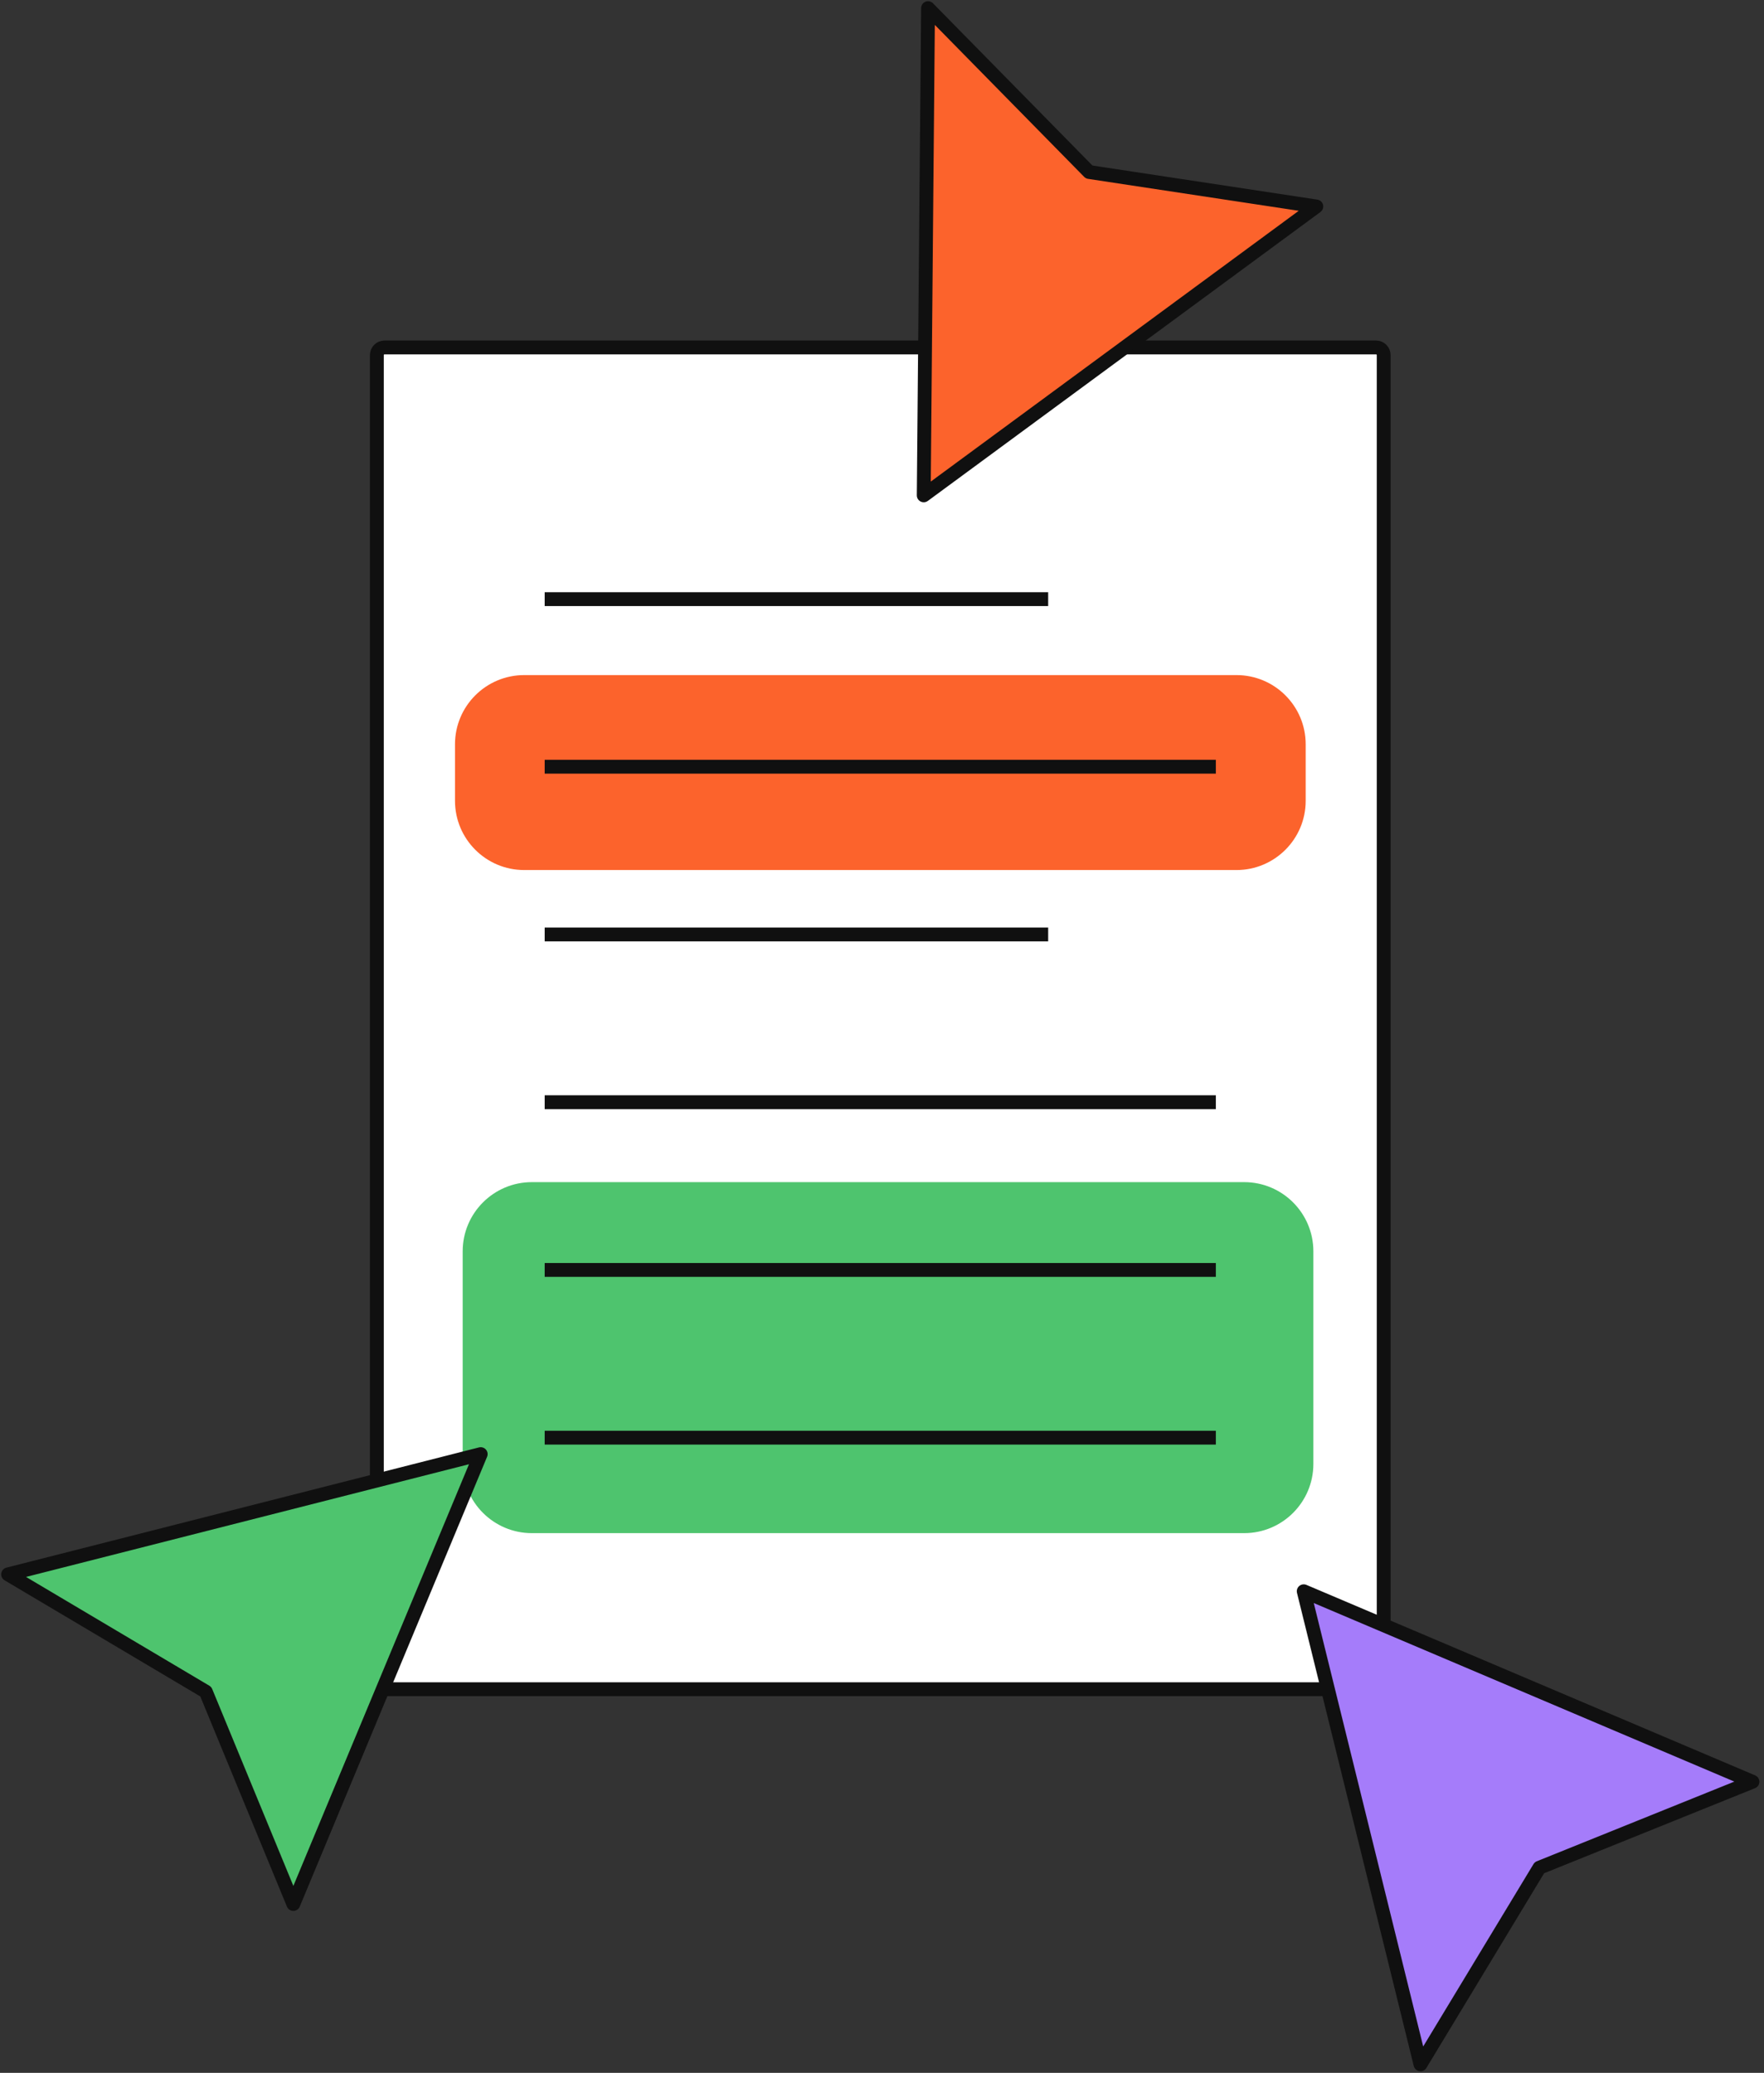 <svg width="217" height="255" viewBox="0 0 217 255" fill="none" xmlns="http://www.w3.org/2000/svg">
<rect x="0" y="0" width="217" height="255" fill="#333333" stroke="none"/>
<path d="M169.269 207.804H47.306C46.776 207.804 46.359 207.388 46.359 206.858V43.688C46.359 43.159 46.776 42.743 47.306 42.743H169.269C169.799 42.743 170.215 43.159 170.215 43.688V206.858C170.215 207.388 169.799 207.804 169.269 207.804Z" fill="white" stroke="#101010" stroke-width="1.703" stroke-miterlimit="10"/>
<path d="M152.105 83.049H64.487C59.784 83.049 55.972 86.861 55.972 91.564V98.516C55.972 103.219 59.784 107.032 64.487 107.032H152.105C156.808 107.032 160.62 103.219 160.62 98.516V91.564C160.62 86.861 156.808 83.049 152.105 83.049Z" fill="#FC632C"/>
<path d="M153.05 145.425H65.432C60.729 145.425 56.917 149.238 56.917 153.941V180.09C56.917 184.793 60.729 188.606 65.432 188.606H153.05C157.753 188.606 161.565 184.793 161.565 180.09V153.941C161.565 149.238 157.753 145.425 153.05 145.425Z" fill="#4EC46E"/>
<path d="M67.004 114.956H128.941" stroke="#101010" stroke-width="1.703" stroke-miterlimit="10"/>
<path d="M67.004 135.591H149.568" stroke="#101010" stroke-width="1.703" stroke-miterlimit="10"/>
<path d="M67.004 73.705H128.941" stroke="#101010" stroke-width="1.703" stroke-miterlimit="10"/>
<path d="M67.004 94.321H149.568" stroke="#101010" stroke-width="1.703" stroke-miterlimit="10"/>
<path d="M67.004 156.226H149.568" stroke="#101010" stroke-width="1.703" stroke-miterlimit="10"/>
<path d="M67.004 176.861H149.568" stroke="#101010" stroke-width="1.703" stroke-miterlimit="10"/>
<path d="M189.37 229.762L174.742 253.953L160.379 195.755L215.58 219.19L189.37 229.762Z" fill="#A57CFA" stroke="#101010" stroke-width="1.703" stroke-miterlimit="10" stroke-linecap="round" stroke-linejoin="round"/>
<path d="M133.977 21.162L161.927 25.399L113.634 60.938L114.164 1L133.977 21.162Z" fill="#FC632C" stroke="#101010" stroke-width="1.703" stroke-miterlimit="10" stroke-linecap="round" stroke-linejoin="round"/>
<path d="M25.317 208.106L1 193.675L59.134 178.884L36.085 234.226L25.317 208.106Z" fill="#4EC46E" stroke="#101010" stroke-width="1.703" stroke-miterlimit="10" stroke-linecap="round" stroke-linejoin="round"/>
</svg>
